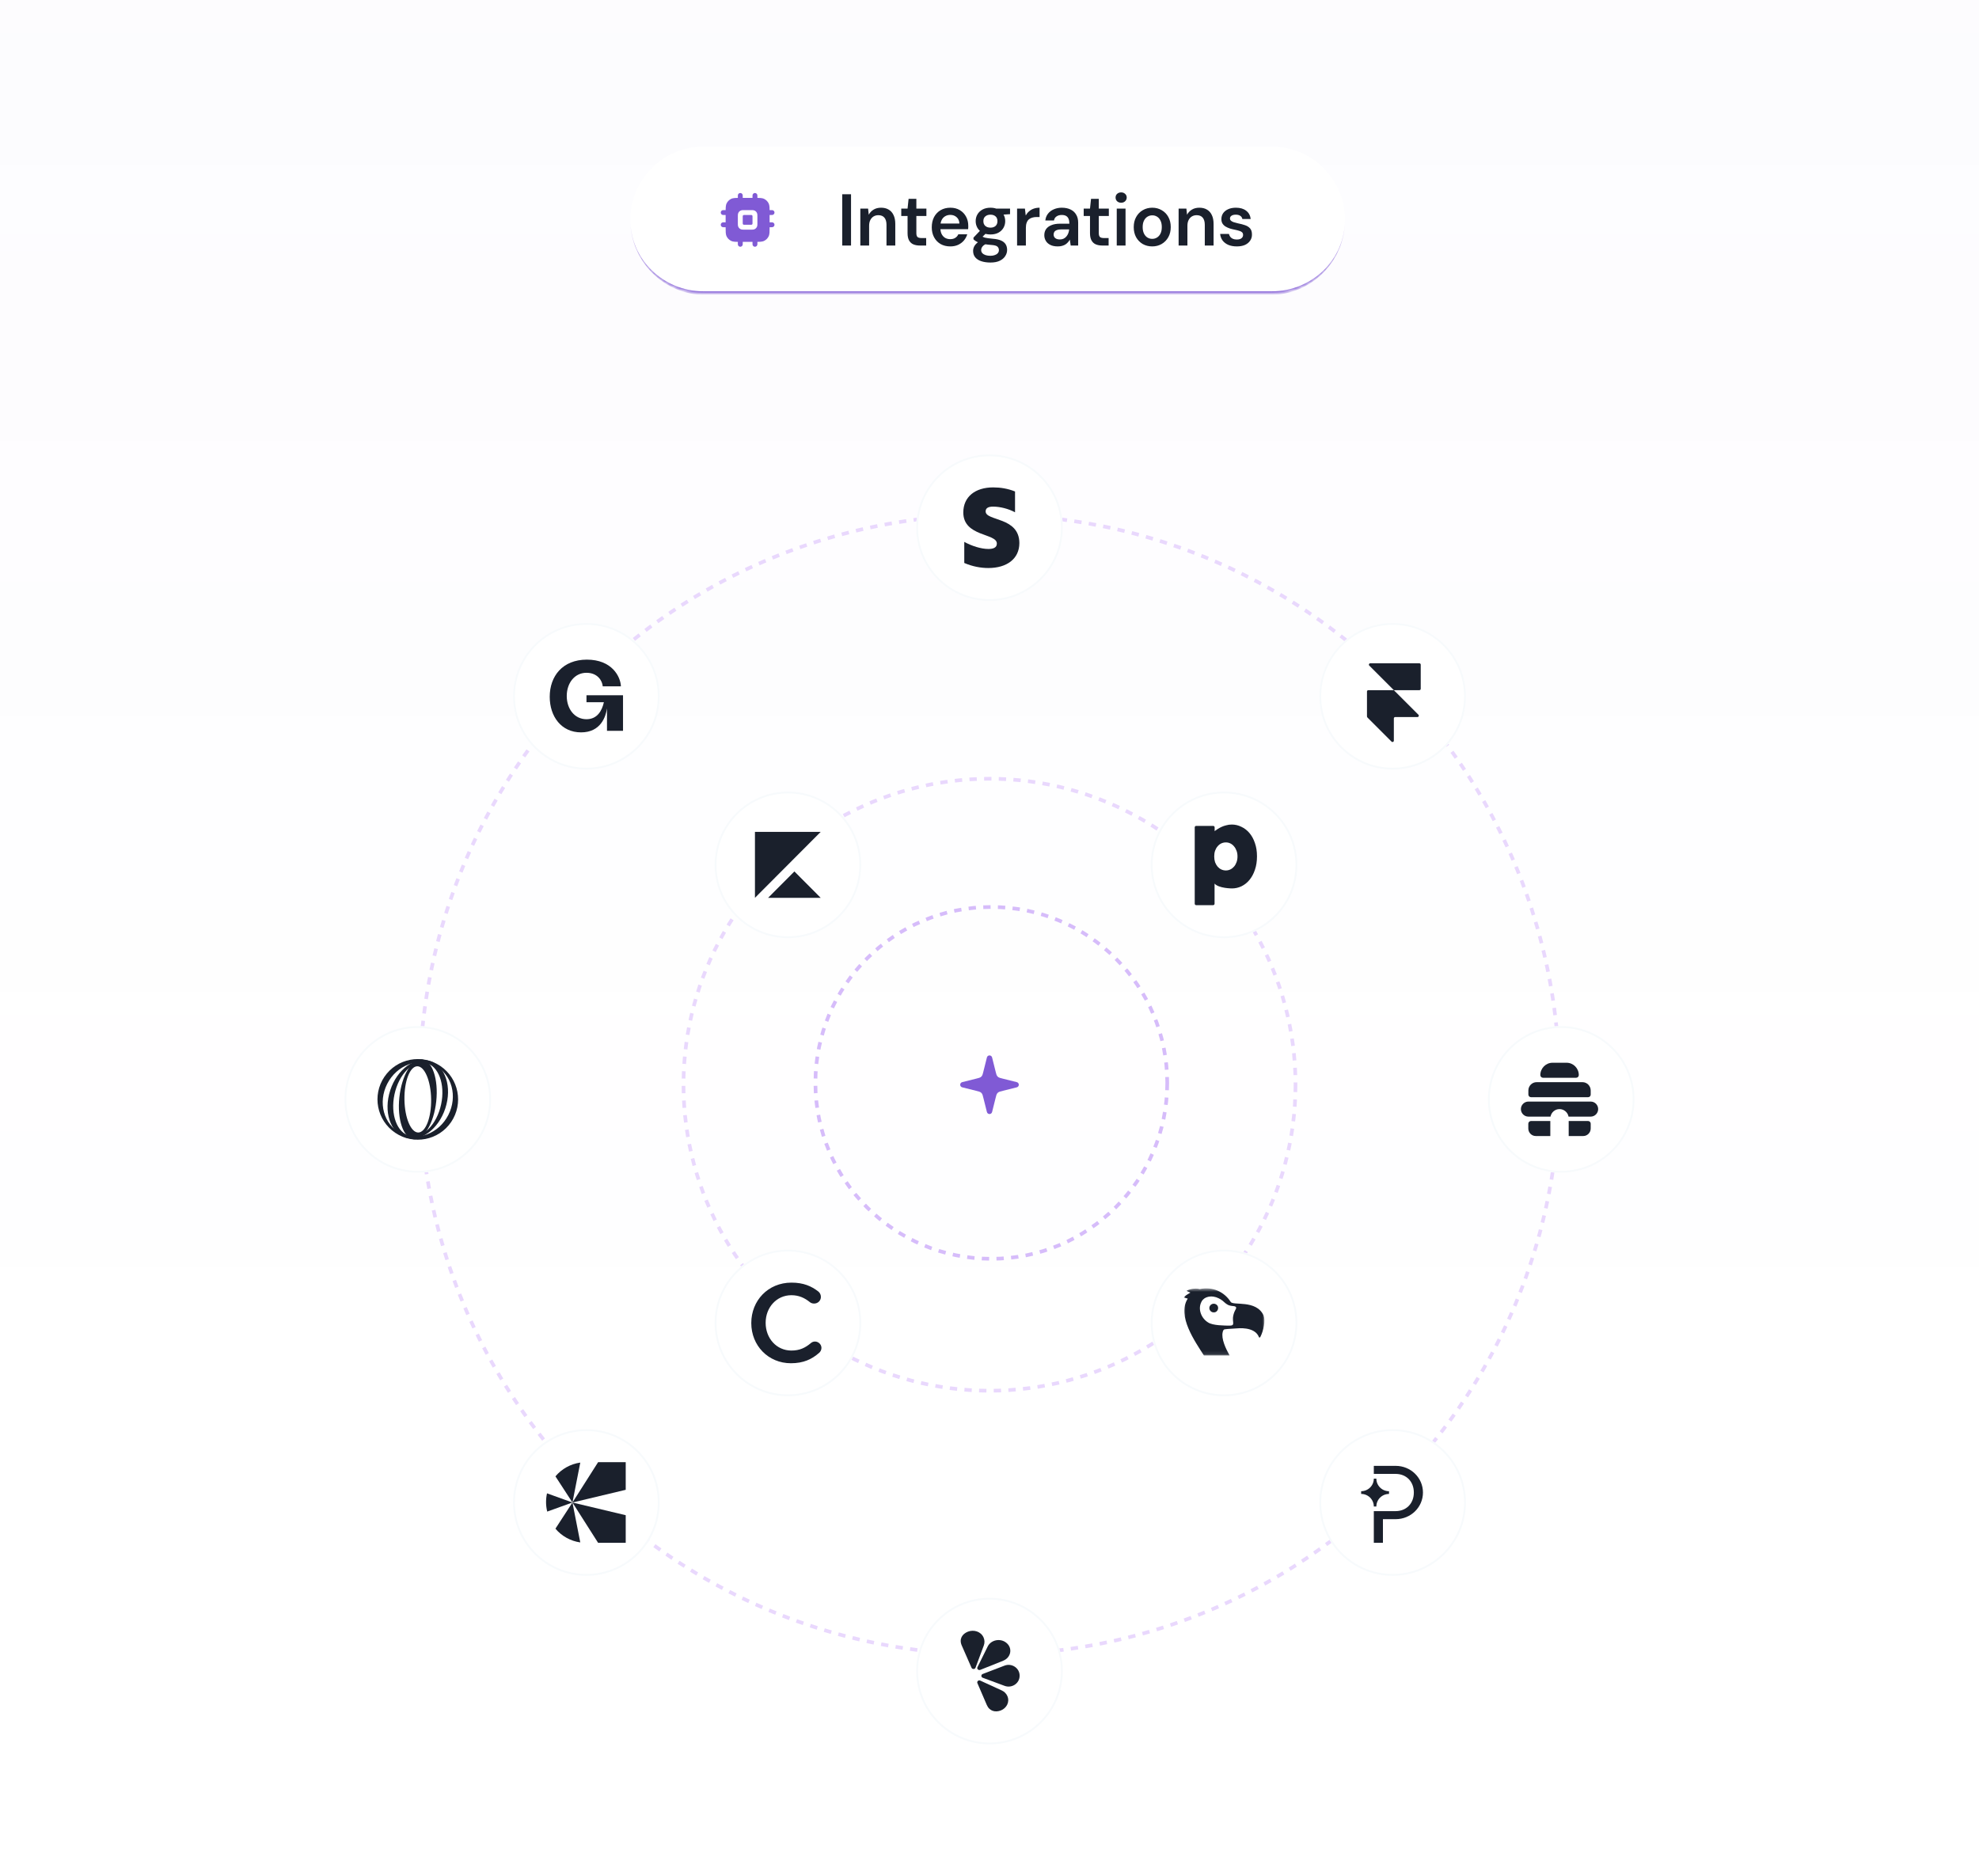 <svg width="540" height="512" viewBox="0 0 540 512" fill="none" xmlns="http://www.w3.org/2000/svg">
<rect width="540" height="512" fill="url(#paint0_linear_4045_129554)"/>
<mask id="path-1-inside-1_4045_129554" fill="white">
<path d="M172 60C172 48.954 180.954 40 192 40H347C358.046 40 367 48.954 367 60V60C367 71.046 358.046 80 347 80H192C180.954 80 172 71.046 172 60V60Z"/>
</mask>
<path d="M172 60C172 48.954 180.954 40 192 40H347C358.046 40 367 48.954 367 60V60C367 71.046 358.046 80 347 80H192C180.954 80 172 71.046 172 60V60Z" fill="white"/>
<path d="M172 40H367H172ZM367 60C367 71.322 357.822 80.5 346.5 80.5H192.5C181.178 80.5 172 71.322 172 60C172 70.77 180.954 79.5 192 79.5H347C358.046 79.5 367 70.77 367 60ZM172 80V40V80ZM367 40V80V40Z" fill="#805AD5" mask="url(#path-1-inside-1_4045_129554)"/>
<path d="M202.667 59.2C202.667 59.014 202.667 58.92 202.703 58.849C202.735 58.786 202.786 58.735 202.849 58.703C202.92 58.667 203.013 58.667 203.2 58.667H204.8C204.987 58.667 205.08 58.667 205.151 58.703C205.214 58.735 205.265 58.786 205.297 58.849C205.333 58.92 205.333 59.014 205.333 59.2V60.8C205.333 60.987 205.333 61.08 205.297 61.152C205.265 61.214 205.214 61.265 205.151 61.297C205.08 61.334 204.987 61.334 204.8 61.334H203.2C203.013 61.334 202.92 61.334 202.849 61.297C202.786 61.265 202.735 61.214 202.703 61.152C202.667 61.08 202.667 60.987 202.667 60.8V59.2Z" fill="#805AD5"/>
<path fill-rule="evenodd" clip-rule="evenodd" d="M202.667 53.334C202.667 52.965 202.368 52.667 202 52.667C201.632 52.667 201.333 52.965 201.333 53.334V54.001C201.016 54.004 200.739 54.01 200.499 54.03C200.124 54.06 199.78 54.126 199.456 54.291C198.954 54.547 198.546 54.955 198.291 55.456C198.126 55.78 198.06 56.124 198.03 56.499C198.01 56.74 198.003 57.017 198.001 57.334H197.333C196.965 57.334 196.667 57.632 196.667 58C196.667 58.368 196.965 58.667 197.333 58.667H198V60.667H197.333C196.965 60.667 196.667 60.965 196.667 61.334C196.667 61.702 196.965 62 197.333 62H198V62.161C198 62.698 198 63.141 198.03 63.502C198.06 63.876 198.126 64.221 198.291 64.544C198.546 65.046 198.954 65.454 199.456 65.71C199.78 65.874 200.124 65.94 200.499 65.971C200.739 65.99 201.016 65.997 201.333 65.999V66.667C201.333 67.035 201.632 67.334 202 67.334C202.368 67.334 202.667 67.035 202.667 66.667V66H205.333V66.667C205.333 67.035 205.632 67.334 206 67.334C206.368 67.334 206.667 67.035 206.667 66.667V65.999C206.984 65.997 207.261 65.99 207.501 65.971C207.876 65.94 208.22 65.874 208.544 65.71C209.046 65.454 209.454 65.046 209.709 64.544C209.874 64.221 209.94 63.876 209.971 63.502C210 63.141 210 62.698 210 62.161V62H210.667C211.035 62 211.333 61.702 211.333 61.334C211.333 60.965 211.035 60.667 210.667 60.667H210V58.667H210.667C211.035 58.667 211.333 58.368 211.333 58C211.333 57.632 211.035 57.334 210.667 57.334H209.999C209.997 57.017 209.99 56.74 209.971 56.499C209.94 56.124 209.874 55.78 209.709 55.456C209.454 54.955 209.046 54.547 208.544 54.291C208.22 54.126 207.876 54.06 207.501 54.03C207.261 54.01 206.984 54.004 206.667 54.001V53.334C206.667 52.965 206.368 52.667 206 52.667C205.632 52.667 205.333 52.965 205.333 53.334V54H202.667V53.334ZM203.045 57.334C202.877 57.334 202.713 57.334 202.575 57.345C202.422 57.357 202.242 57.387 202.061 57.479C201.811 57.607 201.607 57.811 201.479 58.062C201.387 58.243 201.357 58.422 201.345 58.575C201.333 58.714 201.333 58.877 201.333 59.046V60.955C201.333 61.123 201.333 61.287 201.345 61.426C201.357 61.578 201.387 61.758 201.479 61.939C201.607 62.19 201.811 62.394 202.061 62.522C202.242 62.614 202.422 62.643 202.575 62.656C202.713 62.667 202.877 62.667 203.045 62.667H204.955C205.123 62.667 205.287 62.667 205.426 62.656C205.578 62.643 205.758 62.614 205.939 62.522C206.19 62.394 206.394 62.19 206.521 61.939C206.614 61.758 206.643 61.578 206.655 61.426C206.667 61.287 206.667 61.123 206.667 60.955V59.046C206.667 58.877 206.667 58.714 206.655 58.575C206.643 58.422 206.614 58.243 206.521 58.062C206.394 57.811 206.19 57.607 205.939 57.479C205.758 57.387 205.578 57.357 205.426 57.345C205.287 57.334 205.123 57.334 204.955 57.334H203.045Z" fill="#805AD5"/>
<path d="M229.817 67V53H232.217V67H229.817ZM234.752 67V56.92H236.872L237.052 58.6C237.358 58.013 237.798 57.547 238.372 57.2C238.945 56.853 239.625 56.68 240.412 56.68C241.225 56.68 241.918 56.853 242.492 57.2C243.065 57.533 243.505 58.027 243.812 58.68C244.132 59.333 244.292 60.147 244.292 61.12V67H241.892V61.34C241.892 60.5 241.705 59.853 241.332 59.4C240.958 58.947 240.405 58.72 239.672 58.72C239.192 58.72 238.758 58.833 238.372 59.06C237.998 59.287 237.698 59.62 237.472 60.06C237.258 60.487 237.152 61.007 237.152 61.62V67H234.752ZM251.002 67C250.322 67 249.729 66.893 249.222 66.68C248.729 66.467 248.342 66.113 248.062 65.62C247.782 65.127 247.642 64.46 247.642 63.62V58.94H245.922V56.92H247.642L247.922 54.26H250.042V56.92H252.782V58.94H250.042V63.62C250.042 64.127 250.149 64.48 250.362 64.68C250.589 64.867 250.962 64.96 251.482 64.96H252.722V67H251.002ZM259.306 67.24C258.306 67.24 257.426 67.027 256.666 66.6C255.906 66.16 255.313 65.547 254.886 64.76C254.459 63.973 254.246 63.067 254.246 62.04C254.246 60.973 254.453 60.04 254.866 59.24C255.293 58.44 255.886 57.813 256.646 57.36C257.419 56.907 258.313 56.68 259.326 56.68C260.313 56.68 261.173 56.9 261.906 57.34C262.639 57.78 263.206 58.373 263.606 59.12C264.006 59.853 264.206 60.68 264.206 61.6C264.206 61.733 264.206 61.88 264.206 62.04C264.206 62.2 264.193 62.367 264.166 62.54H255.966V61H261.786C261.759 60.267 261.513 59.693 261.046 59.28C260.579 58.853 259.999 58.64 259.306 58.64C258.813 58.64 258.359 58.753 257.946 58.98C257.533 59.207 257.206 59.547 256.966 60C256.726 60.44 256.606 61 256.606 61.68V62.26C256.606 62.887 256.719 63.427 256.946 63.88C257.186 64.333 257.506 64.68 257.906 64.92C258.319 65.147 258.779 65.26 259.286 65.26C259.846 65.26 260.306 65.14 260.666 64.9C261.039 64.66 261.313 64.34 261.486 63.94H263.926C263.739 64.567 263.433 65.133 263.006 65.64C262.579 66.133 262.053 66.527 261.426 66.82C260.799 67.1 260.093 67.24 259.306 67.24ZM270.267 71.64C269.32 71.64 268.487 71.52 267.767 71.28C267.06 71.053 266.507 70.7 266.107 70.22C265.72 69.753 265.527 69.167 265.527 68.46C265.527 68.047 265.627 67.64 265.827 67.24C266.04 66.853 266.353 66.493 266.767 66.16C267.193 65.813 267.733 65.513 268.387 65.26L269.447 66.42C268.807 66.647 268.36 66.92 268.107 67.24C267.853 67.56 267.727 67.887 267.727 68.22C267.727 68.567 267.833 68.853 268.047 69.08C268.273 69.32 268.573 69.5 268.947 69.62C269.333 69.74 269.767 69.8 270.247 69.8C270.713 69.8 271.12 69.733 271.467 69.6C271.813 69.48 272.08 69.307 272.267 69.08C272.467 68.853 272.567 68.58 272.567 68.26C272.567 67.86 272.427 67.533 272.147 67.28C271.867 67.04 271.313 66.893 270.487 66.84C269.78 66.787 269.16 66.713 268.627 66.62C268.093 66.513 267.633 66.393 267.247 66.26C266.873 66.127 266.553 65.98 266.287 65.82C266.02 65.647 265.8 65.473 265.627 65.3V64.84L267.727 62.64L269.507 63.22L267.147 65.52L267.767 64.36C267.9 64.453 268.033 64.54 268.167 64.62C268.313 64.7 268.493 64.773 268.707 64.84C268.933 64.893 269.227 64.947 269.587 65C269.947 65.053 270.413 65.107 270.987 65.16C271.88 65.227 272.607 65.387 273.167 65.64C273.727 65.893 274.14 66.233 274.407 66.66C274.673 67.087 274.807 67.6 274.807 68.2C274.807 68.787 274.64 69.34 274.307 69.86C273.987 70.38 273.493 70.807 272.827 71.14C272.16 71.473 271.307 71.64 270.267 71.64ZM270.267 63.98C269.427 63.98 268.7 63.82 268.087 63.5C267.487 63.167 267.027 62.727 266.707 62.18C266.387 61.62 266.227 61.007 266.227 60.34C266.227 59.66 266.387 59.047 266.707 58.5C267.027 57.953 267.487 57.513 268.087 57.18C268.7 56.847 269.427 56.68 270.267 56.68C271.107 56.68 271.827 56.847 272.427 57.18C273.027 57.513 273.487 57.953 273.807 58.5C274.127 59.047 274.287 59.66 274.287 60.34C274.287 61.007 274.127 61.62 273.807 62.18C273.487 62.727 273.027 63.167 272.427 63.5C271.827 63.82 271.107 63.98 270.267 63.98ZM270.267 62.12C270.84 62.12 271.3 61.967 271.647 61.66C271.993 61.353 272.167 60.913 272.167 60.34C272.167 59.767 271.993 59.333 271.647 59.04C271.3 58.733 270.84 58.58 270.267 58.58C269.693 58.58 269.227 58.733 268.867 59.04C268.507 59.333 268.327 59.767 268.327 60.34C268.327 60.913 268.507 61.353 268.867 61.66C269.227 61.967 269.693 62.12 270.267 62.12ZM271.927 58.68L271.467 56.92H275.607V58.44L271.927 58.68ZM277.526 67V56.92H279.666L279.886 58.8C280.126 58.36 280.426 57.987 280.786 57.68C281.146 57.36 281.566 57.113 282.046 56.94C282.539 56.767 283.079 56.68 283.666 56.68V59.22H282.826C282.426 59.22 282.046 59.273 281.686 59.38C281.326 59.473 281.013 59.633 280.746 59.86C280.493 60.073 280.293 60.373 280.146 60.76C279.999 61.133 279.926 61.607 279.926 62.18V67H277.526ZM288.635 67.24C287.808 67.24 287.122 67.1 286.575 66.82C286.028 66.54 285.622 66.167 285.355 65.7C285.088 65.233 284.955 64.727 284.955 64.18C284.955 63.54 285.115 62.987 285.435 62.52C285.768 62.053 286.255 61.693 286.895 61.44C287.535 61.173 288.322 61.04 289.255 61.04H291.795C291.795 60.507 291.722 60.067 291.575 59.72C291.428 59.36 291.202 59.093 290.895 58.92C290.588 58.747 290.195 58.66 289.715 58.66C289.168 58.66 288.702 58.787 288.315 59.04C287.928 59.28 287.688 59.653 287.595 60.16H285.235C285.315 59.44 285.555 58.827 285.955 58.32C286.355 57.8 286.882 57.4 287.535 57.12C288.202 56.827 288.928 56.68 289.715 56.68C290.662 56.68 291.468 56.847 292.135 57.18C292.802 57.5 293.308 57.967 293.655 58.58C294.015 59.18 294.195 59.907 294.195 60.76V67H292.155L291.915 65.38C291.782 65.647 291.608 65.893 291.395 66.12C291.195 66.347 290.962 66.547 290.695 66.72C290.428 66.88 290.122 67.007 289.775 67.1C289.442 67.193 289.062 67.24 288.635 67.24ZM289.175 65.34C289.562 65.34 289.902 65.273 290.195 65.14C290.502 64.993 290.762 64.793 290.975 64.54C291.202 64.273 291.375 63.98 291.495 63.66C291.615 63.34 291.695 63 291.735 62.64V62.6H289.515C289.048 62.6 288.662 62.66 288.355 62.78C288.048 62.9 287.828 63.067 287.695 63.28C287.562 63.48 287.495 63.72 287.495 64C287.495 64.28 287.562 64.52 287.695 64.72C287.828 64.92 288.022 65.073 288.275 65.18C288.528 65.287 288.828 65.34 289.175 65.34ZM300.783 67C300.103 67 299.51 66.893 299.003 66.68C298.51 66.467 298.123 66.113 297.843 65.62C297.563 65.127 297.423 64.46 297.423 63.62V58.94H295.703V56.92H297.423L297.703 54.26H299.823V56.92H302.563V58.94H299.823V63.62C299.823 64.127 299.93 64.48 300.143 64.68C300.37 64.867 300.743 64.96 301.263 64.96H302.503V67H300.783ZM304.721 67V56.92H307.121V67H304.721ZM305.921 55.32C305.481 55.32 305.115 55.187 304.821 54.92C304.541 54.64 304.401 54.3 304.401 53.9C304.401 53.487 304.541 53.153 304.821 52.9C305.115 52.633 305.481 52.5 305.921 52.5C306.361 52.5 306.721 52.633 307.001 52.9C307.295 53.153 307.441 53.487 307.441 53.9C307.441 54.3 307.295 54.64 307.001 54.92C306.721 55.187 306.361 55.32 305.921 55.32ZM314.395 67.24C313.435 67.24 312.568 67.02 311.795 66.58C311.035 66.127 310.435 65.507 309.995 64.72C309.568 63.92 309.355 63.007 309.355 61.98C309.355 60.927 309.575 60.007 310.015 59.22C310.455 58.42 311.055 57.8 311.815 57.36C312.588 56.907 313.455 56.68 314.415 56.68C315.375 56.68 316.235 56.907 316.995 57.36C317.768 57.8 318.368 58.413 318.795 59.2C319.235 59.987 319.455 60.907 319.455 61.96C319.455 63.013 319.235 63.933 318.795 64.72C318.355 65.507 317.748 66.127 316.975 66.58C316.215 67.02 315.355 67.24 314.395 67.24ZM314.395 65.18C314.875 65.18 315.308 65.06 315.695 64.82C316.095 64.58 316.415 64.22 316.655 63.74C316.895 63.26 317.015 62.667 317.015 61.96C317.015 61.253 316.895 60.667 316.655 60.2C316.428 59.72 316.115 59.36 315.715 59.12C315.328 58.88 314.895 58.76 314.415 58.76C313.948 58.76 313.515 58.88 313.115 59.12C312.715 59.36 312.395 59.72 312.155 60.2C311.915 60.667 311.795 61.253 311.795 61.96C311.795 62.667 311.915 63.26 312.155 63.74C312.395 64.22 312.708 64.58 313.095 64.82C313.495 65.06 313.928 65.18 314.395 65.18ZM321.604 67V56.92H323.724L323.904 58.6C324.211 58.013 324.651 57.547 325.224 57.2C325.797 56.853 326.477 56.68 327.264 56.68C328.077 56.68 328.771 56.853 329.344 57.2C329.917 57.533 330.357 58.027 330.664 58.68C330.984 59.333 331.144 60.147 331.144 61.12V67H328.744V61.34C328.744 60.5 328.557 59.853 328.184 59.4C327.811 58.947 327.257 58.72 326.524 58.72C326.044 58.72 325.611 58.833 325.224 59.06C324.851 59.287 324.551 59.62 324.324 60.06C324.111 60.487 324.004 61.007 324.004 61.62V67H321.604ZM337.494 67.24C336.601 67.24 335.821 67.1 335.154 66.82C334.501 66.527 333.981 66.127 333.594 65.62C333.221 65.1 333.001 64.507 332.934 63.84H335.334C335.401 64.12 335.521 64.38 335.694 64.62C335.868 64.847 336.101 65.027 336.394 65.16C336.701 65.293 337.061 65.36 337.474 65.36C337.874 65.36 338.201 65.307 338.454 65.2C338.708 65.08 338.894 64.927 339.014 64.74C339.134 64.553 339.194 64.353 339.194 64.14C339.194 63.82 339.108 63.573 338.934 63.4C338.761 63.227 338.508 63.093 338.174 63C337.854 62.893 337.468 62.793 337.014 62.7C336.534 62.607 336.068 62.493 335.614 62.36C335.174 62.213 334.774 62.033 334.414 61.82C334.068 61.607 333.788 61.333 333.574 61C333.374 60.667 333.274 60.26 333.274 59.78C333.274 59.193 333.428 58.667 333.734 58.2C334.054 57.733 334.508 57.367 335.094 57.1C335.694 56.82 336.408 56.68 337.234 56.68C338.408 56.68 339.341 56.953 340.034 57.5C340.741 58.033 341.154 58.787 341.274 59.76H338.994C338.928 59.387 338.741 59.1 338.434 58.9C338.128 58.687 337.721 58.58 337.214 58.58C336.694 58.58 336.294 58.68 336.014 58.88C335.748 59.067 335.614 59.32 335.614 59.64C335.614 59.853 335.694 60.04 335.854 60.2C336.028 60.36 336.274 60.5 336.594 60.62C336.914 60.727 337.308 60.833 337.774 60.94C338.521 61.087 339.181 61.26 339.754 61.46C340.328 61.66 340.781 61.953 341.114 62.34C341.448 62.727 341.614 63.273 341.614 63.98C341.628 64.62 341.461 65.187 341.114 65.68C340.781 66.173 340.308 66.56 339.694 66.84C339.081 67.107 338.348 67.24 337.494 67.24Z" fill="#1A202C"/>
<circle cx="270" cy="296" r="83.5" stroke="#E9D8FD" stroke-dasharray="2 2"/>
<g filter="url(#filter0_d_4045_129554)">
<path d="M195 232C195 220.954 203.954 212 215 212V212C226.046 212 235 220.954 235 232V232C235 243.046 226.046 252 215 252V252C203.954 252 195 243.046 195 232V232Z" fill="white"/>
<path d="M215 212.25C225.908 212.25 234.75 221.092 234.75 232C234.75 242.908 225.908 251.75 215 251.75C204.092 251.75 195.25 242.908 195.25 232C195.25 221.092 204.092 212.25 215 212.25Z" stroke="#F7FAFC" stroke-width="0.5"/>
<path fill-rule="evenodd" clip-rule="evenodd" d="M206 240.996V223H223.94L206 240.996Z" fill="#1A202C"/>
<path fill-rule="evenodd" clip-rule="evenodd" d="M209.587 240.996L216.764 233.798L223.94 240.996H209.587Z" fill="#1A202C"/>
</g>
<g filter="url(#filter1_d_4045_129554)">
<path d="M314 357C314 345.954 322.954 337 334 337V337C345.046 337 354 345.954 354 357V357C354 368.046 345.046 377 334 377V377C322.954 377 314 368.046 314 357V357Z" fill="white"/>
<path d="M334 337.25C344.908 337.25 353.75 346.092 353.75 357C353.75 367.908 344.908 376.75 334 376.75C323.092 376.75 314.25 367.908 314.25 357C314.25 346.092 323.092 337.25 334 337.25Z" stroke="#F7FAFC" stroke-width="0.5"/>
<mask id="mask0_4045_129554" style="mask-type:luminance" maskUnits="userSpaceOnUse" x="323" y="347" width="22" height="19">
<path d="M345 347.571H323V365.899H345V347.571Z" fill="white"/>
</mask>
<g mask="url(#mask0_4045_129554)">
<path d="M331.518 351.8H331.508C330.902 351.626 330.261 351.974 330.055 352.549C329.828 353.166 330.188 353.874 330.824 354.07C332.38 354.511 333.049 352.281 331.518 351.8Z" fill="#1A202C"/>
<path d="M344.785 354.953C342.78 350.564 336.385 352.381 335.795 351.231C334.064 348.516 330.834 346.991 327.341 347.777C326.803 347.562 324.951 347.503 323.755 348.256L324.476 348.574C324.531 348.598 324.515 348.592 324.596 348.621C324.922 348.744 324.865 348.709 324.631 348.838C324.093 349.153 323.422 349.519 323.004 350.068C323.021 350.093 323.925 350.31 323.925 350.31C323.94 350.314 324.109 350.332 324.071 350.406C321.117 355.071 326.099 362.11 328.518 365.899H335.521C334.44 363.963 333.204 361.322 333.626 359.53C333.702 359.205 333.8 358.793 334.199 358.738C335.163 358.584 336.454 358.597 337.373 358.494C337.373 358.494 337.378 358.494 337.387 358.494C337.582 358.484 342.37 357.876 343.515 360.859C343.613 361.133 343.838 360.955 343.928 360.775C344.783 359.076 345.334 356.402 344.789 354.955L344.785 354.953ZM337.056 353.512C336.72 354.113 336.491 354.893 336.432 355.573C336.401 356.005 336.446 356.431 336.489 356.863C336.513 357.102 336.515 357.403 336.323 357.559C336.157 357.7 335.881 357.714 335.603 357.733C334.24 357.727 330.916 357.733 329.635 356.861L329.627 356.855C327.763 355.72 326.766 353.155 327.873 351.163C328.231 350.486 328.89 350.046 329.641 349.88C330.607 349.659 331.671 349.823 332.533 350.275C332.885 350.453 333.306 350.688 333.626 350.957C334.262 351.513 334.805 352.089 335.638 352.267C336.022 352.377 336.421 352.361 336.804 352.439C337.522 352.611 337.342 353.02 337.054 353.509L337.056 353.512Z" fill="#1A202C"/>
</g>
</g>
<circle cx="270.5" cy="295.5" r="48" stroke="#D6BCFA" stroke-dasharray="2 2"/>
<path d="M270.706 288.551C270.625 288.227 270.334 288 270 288C269.666 288 269.375 288.227 269.294 288.551L268.348 292.337C268.151 293.125 268.084 293.354 267.971 293.53C267.858 293.708 267.708 293.858 267.53 293.971C267.354 294.084 267.125 294.151 266.337 294.348L262.551 295.294C262.227 295.375 262 295.666 262 296C262 296.334 262.227 296.625 262.551 296.706L266.337 297.652C267.125 297.849 267.354 297.916 267.53 298.029C267.708 298.142 267.858 298.292 267.971 298.47C268.084 298.646 268.151 298.875 268.348 299.663L269.294 303.449C269.375 303.773 269.666 304 270 304C270.334 304 270.625 303.773 270.706 303.449L271.652 299.663C271.849 298.875 271.916 298.646 272.029 298.47C272.142 298.292 272.292 298.142 272.47 298.029C272.646 297.916 272.875 297.849 273.663 297.652L277.449 296.706C277.773 296.625 278 296.334 278 296C278 295.666 277.773 295.375 277.449 295.294L273.663 294.348C272.875 294.151 272.646 294.084 272.47 293.971C272.292 293.858 272.142 293.708 272.029 293.53C271.916 293.354 271.849 293.125 271.652 292.337L270.706 288.551Z" fill="#805AD5"/>
<circle cx="270" cy="296" r="155.5" stroke="#E9D8FD" stroke-dasharray="2 2"/>
<g filter="url(#filter2_d_4045_129554)">
<path d="M360 186C360 174.954 368.954 166 380 166V166C391.046 166 400 174.954 400 186V186C400 197.046 391.046 206 380 206V206C368.954 206 360 197.046 360 186V186Z" fill="white"/>
<path d="M380 166.25C390.908 166.25 399.75 175.092 399.75 186C399.75 196.908 390.908 205.75 380 205.75C369.092 205.75 360.25 196.908 360.25 186C360.25 175.092 369.092 166.25 380 166.25Z" stroke="#F7FAFC" stroke-width="0.5"/>
<g clip-path="url(#clip0_4045_129554)">
<path d="M387.041 191.041C387.272 191.272 387.108 191.666 386.782 191.666H380.7C380.497 191.666 380.333 191.83 380.333 192.033V198.115C380.333 198.441 379.939 198.605 379.708 198.374L373.143 191.809C373.051 191.718 373 191.593 373 191.463V184.7C373 184.497 373.164 184.333 373.367 184.333H380.333L387.041 191.041Z" fill="#1A202C"/>
<path d="M380.333 184.333L373.626 177.626C373.395 177.395 373.559 177 373.885 177H387.3C387.503 177 387.667 177.164 387.667 177.367V183.967C387.667 184.17 387.503 184.333 387.3 184.333H380.333Z" fill="#1A202C"/>
</g>
</g>
<g filter="url(#filter3_d_4045_129554)">
<path d="M360 406C360 394.954 368.954 386 380 386V386C391.046 386 400 394.954 400 406V406C400 417.046 391.046 426 380 426V426C368.954 426 360 417.046 360 406V406Z" fill="white"/>
<path d="M380 386.25C390.908 386.25 399.75 395.092 399.75 406C399.75 416.908 390.908 425.75 380 425.75C369.092 425.75 360.25 416.908 360.25 406C360.25 395.092 369.092 386.25 380 386.25Z" stroke="#F7FAFC" stroke-width="0.5"/>
<path d="M371.41 403.659V402.916C372.327 402.916 373.205 402.554 373.853 401.911C374.502 401.267 374.866 400.395 374.866 399.485H375.558C375.557 399.936 375.646 400.383 375.819 400.799C375.993 401.216 376.247 401.595 376.568 401.914C376.889 402.233 377.27 402.486 377.69 402.659C378.109 402.832 378.559 402.921 379.013 402.921V403.664C378.097 403.664 377.218 404.026 376.57 404.669C375.922 405.313 375.558 406.185 375.558 407.095H374.866C374.866 406.644 374.777 406.198 374.604 405.781C374.431 405.364 374.176 404.985 373.855 404.666C373.534 404.347 373.153 404.094 372.734 403.921C372.314 403.748 371.864 403.659 371.41 403.659Z" fill="#1A202C"/>
<path d="M374.866 398.196H380.81C383.713 398.196 385.787 400.255 385.787 403.275C385.787 406.295 383.714 408.353 380.81 408.353H374.866V417H377.354V410.549H380.81C384.985 410.549 388.275 407.283 388.275 403.275C388.275 399.268 384.985 396 380.81 396H374.866V398.196Z" fill="#1A202C"/>
</g>
<g filter="url(#filter4_d_4045_129554)">
<path d="M250 140C250 128.954 258.954 120 270 120V120C281.046 120 290 128.954 290 140V140C290 151.046 281.046 160 270 160V160C258.954 160 250 151.046 250 140V140Z" fill="white"/>
<path d="M270 120.25C280.908 120.25 289.75 129.092 289.75 140C289.75 150.908 280.908 159.75 270 159.75C259.092 159.75 250.25 150.908 250.25 140C250.25 129.092 259.092 120.25 270 120.25Z" stroke="#F7FAFC" stroke-width="0.5"/>
<path fill-rule="evenodd" clip-rule="evenodd" d="M268.946 135.552C268.946 134.609 269.717 134.246 270.994 134.246C272.825 134.246 275.137 134.802 276.968 135.793V130.112C274.969 129.314 272.993 129 270.994 129C266.104 129 262.852 131.563 262.852 135.842C262.852 142.514 272.006 141.451 272.006 144.327C272.006 145.44 271.042 145.802 269.693 145.802C267.694 145.802 265.14 144.98 263.117 143.868V149.622C265.357 150.589 267.621 151 269.693 151C274.704 151 278.148 148.51 278.148 144.182C278.124 136.978 268.946 138.259 268.946 135.552Z" fill="#1A202C"/>
</g>
<g filter="url(#filter5_d_4045_129554)">
<path d="M314 232C314 220.954 322.954 212 334 212V212C345.046 212 354 220.954 354 232V232C354 243.046 345.046 252 334 252V252C322.954 252 314 243.046 314 232V232Z" fill="white"/>
<path d="M334 212.25C344.908 212.25 353.75 221.092 353.75 232C353.75 242.908 344.908 251.75 334 251.75C323.092 251.75 314.25 242.908 314.25 232C314.25 221.092 323.092 212.25 334 212.25Z" stroke="#F7FAFC" stroke-width="0.5"/>
<path fill-rule="evenodd" clip-rule="evenodd" d="M326 221.763C326 221.546 326.176 221.37 326.394 221.37H331.039C331.257 221.37 331.433 221.546 331.433 221.763V222.807C331.433 222.807 332.843 221.617 334.551 221.216C335.027 221.072 335.552 221 336.124 221C337.039 221 337.906 221.206 338.726 221.617C339.565 222.008 340.299 222.574 340.928 223.314C341.557 224.055 342.053 224.96 342.415 226.029C342.796 227.099 342.987 228.302 342.987 229.64V229.701C342.987 231.059 342.796 232.283 342.415 233.373C342.053 234.443 341.557 235.358 340.928 236.119C340.318 236.86 339.593 237.436 338.755 237.847C337.935 238.238 337.067 238.433 336.152 238.433C336.152 238.433 332.572 238.433 331.412 237.115V242.608C331.412 242.824 331.235 243 331.018 243H326.394C326.176 243 326 242.824 326 242.608V221.763ZM335.723 233.25C335.342 233.435 334.932 233.527 334.493 233.527C334.055 233.527 333.635 233.435 333.235 233.25C332.854 233.065 332.52 232.807 332.234 232.478C331.948 232.129 331.719 231.727 331.548 231.275C331.395 230.802 331.319 230.288 331.319 229.732V229.67C331.319 229.115 331.395 228.611 331.548 228.158C331.719 227.685 331.948 227.284 332.234 226.955C332.52 226.605 332.854 226.338 333.235 226.153C333.635 225.968 334.055 225.875 334.493 225.875C334.932 225.875 335.342 225.968 335.723 226.153C336.104 226.338 336.438 226.605 336.724 226.955C337.01 227.284 337.239 227.685 337.41 228.158C337.582 228.611 337.668 229.115 337.668 229.67V229.732C337.668 230.288 337.582 230.802 337.41 231.275C337.239 231.748 337.01 232.149 336.724 232.478C336.438 232.807 336.104 233.065 335.723 233.25Z" fill="#1A202C"/>
</g>
<g filter="url(#filter6_d_4045_129554)">
<path d="M195 357C195 345.954 203.954 337 215 337V337C226.046 337 235 345.954 235 357V357C235 368.046 226.046 377 215 377V377C203.954 377 195 368.046 195 357V357Z" fill="white"/>
<path d="M215 337.25C225.908 337.25 234.75 346.092 234.75 357C234.75 367.908 225.908 376.75 215 376.75C204.092 376.75 195.25 367.908 195.25 357C195.25 346.092 204.092 337.25 215 337.25Z" stroke="#F7FAFC" stroke-width="0.5"/>
<path d="M223.536 365.144C221.53 366.906 219.251 368 215.818 368C209.619 368 205 363.169 205 357.061V357C205 350.953 209.528 346 215.97 346C219.251 346 221.409 346.972 223.262 348.401C223.657 348.704 223.992 349.221 223.992 349.89C223.992 350.923 223.171 351.713 222.138 351.713C221.622 351.713 221.257 351.53 221.014 351.348C219.555 350.163 217.975 349.434 215.939 349.434C211.898 349.434 208.92 352.776 208.92 356.939V357C208.92 361.163 211.867 364.536 215.939 364.536C218.188 364.536 219.707 363.807 221.257 362.5C221.53 362.257 221.925 362.075 222.381 362.075C223.323 362.075 224.144 362.865 224.144 363.807C224.144 364.384 223.87 364.84 223.536 365.144Z" fill="#1A202C"/>
</g>
<g filter="url(#filter7_d_4045_129554)">
<path d="M94 296C94 284.954 102.954 276 114 276V276C125.046 276 134 284.954 134 296V296C134 307.046 125.046 316 114 316V316C102.954 316 94 307.046 94 296V296Z" fill="white"/>
<path d="M114 276.25C124.908 276.25 133.75 285.092 133.75 296C133.75 306.908 124.908 315.75 114 315.75C103.092 315.75 94.25 306.908 94.25 296C94.25 285.092 103.092 276.25 114 276.25Z" stroke="#F7FAFC" stroke-width="0.5"/>
<g clip-path="url(#clip1_4045_129554)">
<path fill-rule="evenodd" clip-rule="evenodd" d="M107.834 305.108C112.865 308.513 119.703 307.196 123.108 302.166C126.514 297.135 125.196 290.297 120.166 286.892C115.135 283.487 108.297 284.804 104.892 289.834C101.487 294.865 102.804 301.703 107.834 305.108ZM109.293 305.198C113.895 307.552 119.732 305.342 122.331 300.262C124.93 295.182 123.307 289.155 118.705 286.801C114.104 284.447 108.267 286.657 105.668 291.737C103.068 296.817 104.692 302.844 109.293 305.198Z" fill="#1A202C"/>
<path fill-rule="evenodd" clip-rule="evenodd" d="M110.607 306.4C114.76 307.752 119.647 304.18 121.521 298.423C123.395 292.665 121.547 286.902 117.393 285.55C113.239 284.198 108.353 287.769 106.479 293.527C104.605 299.284 106.453 305.048 110.607 306.4ZM111.877 305.962C115.393 306.712 119.194 302.859 120.367 297.357C121.541 291.855 119.643 286.787 116.127 286.037C112.612 285.287 108.811 289.14 107.637 294.642C106.464 300.144 108.362 305.212 111.877 305.962Z" fill="#1A202C"/>
<path fill-rule="evenodd" clip-rule="evenodd" d="M112.842 306.87C115.621 307.167 118.395 302.531 119.037 296.516C119.68 290.5 117.947 285.383 115.168 285.087C112.389 284.79 109.615 289.426 108.973 295.441C108.33 301.456 110.063 306.573 112.842 306.87ZM114.143 305.039C116.154 305.007 117.721 300.935 117.642 295.944C117.563 290.953 115.868 286.933 113.857 286.965C111.846 286.997 110.279 291.068 110.358 296.059C110.437 301.05 112.131 305.071 114.143 305.039Z" fill="#1A202C"/>
</g>
</g>
<g filter="url(#filter8_d_4045_129554)">
<path d="M140 186C140 174.954 148.954 166 160 166V166C171.046 166 180 174.954 180 186V186C180 197.046 171.046 206 160 206V206C148.954 206 140 197.046 140 186V186Z" fill="white"/>
<path d="M160 166.25C170.908 166.25 179.75 175.092 179.75 186C179.75 196.908 170.908 205.75 160 205.75C149.092 205.75 140.25 196.908 140.25 186C140.25 175.092 149.092 166.25 160 166.25Z" stroke="#F7FAFC" stroke-width="0.5"/>
<g clip-path="url(#clip2_4045_129554)">
<path d="M158.552 195.85C153.167 195.85 150 191.521 150 186.136C150 180.54 153.484 176 160.136 176C166.999 176 169.322 180.646 169.427 183.285H164.465C164.359 181.807 163.092 179.59 160.03 179.59C156.757 179.59 154.646 182.441 154.646 185.925C154.646 189.409 156.757 192.26 160.03 192.26C162.987 192.26 164.254 189.937 164.782 187.614H160.03V185.714H170V195.427H165.626V189.303C165.309 191.521 163.937 195.85 158.552 195.85Z" fill="#1A202C"/>
</g>
</g>
<g filter="url(#filter9_d_4045_129554)">
<path d="M406 296C406 284.954 414.954 276 426 276V276C437.046 276 446 284.954 446 296V296C446 307.046 437.046 316 426 316V316C414.954 316 406 307.046 406 296V296Z" fill="white"/>
<path d="M426 276.25C436.908 276.25 445.75 285.092 445.75 296C445.75 306.908 436.908 315.75 426 315.75C415.092 315.75 406.25 306.908 406.25 296C406.25 285.092 415.092 276.25 426 276.25Z" stroke="#F7FAFC" stroke-width="0.5"/>
<g clip-path="url(#clip3_4045_129554)">
<path d="M433.343 295.401H417.759C417.362 295.401 417.038 295.074 417.038 294.675V293.568C417.038 292.316 418.047 291.3 419.292 291.3H431.791C433.035 291.3 434.046 292.316 434.046 293.568V294.675C434.064 295.074 433.74 295.401 433.343 295.401Z" fill="#1A202C"/>
<path d="M430.06 290.101H421.042C420.645 290.101 420.302 289.775 420.302 289.357C420.303 287.507 421.8 286 423.639 286H427.463C429.302 286 430.799 287.507 430.799 289.358C430.799 289.775 430.474 290.102 430.059 290.102L430.06 290.101Z" fill="#1A202C"/>
<path d="M434.064 296.598H417.038C415.92 296.598 415 297.524 415 298.649C415 299.774 415.92 300.7 417.038 300.7H423.08C423.297 299.538 424.306 298.649 425.533 298.649C426.76 298.649 427.788 299.538 428.004 300.7H434.046C435.164 300.7 436.084 299.774 436.084 298.649C436.084 297.524 435.183 296.598 434.064 296.598Z" fill="#1A202C"/>
<path d="M433.324 301.898H428.04V305.999H432.008C433.126 305.999 434.046 305.074 434.046 303.949V302.642C434.064 302.243 433.74 301.898 433.324 301.898Z" fill="#1A202C"/>
<path d="M417.759 301.898C417.362 301.898 417.02 302.224 417.02 302.642V303.949C417.02 305.074 417.939 305.999 419.058 305.999H423.026V301.898C423.044 301.898 417.759 301.898 417.759 301.898Z" fill="#1A202C"/>
</g>
</g>
<g filter="url(#filter10_d_4045_129554)">
<path d="M250 452C250 440.954 258.954 432 270 432V432C281.046 432 290 440.954 290 452V452C290 463.046 281.046 472 270 472V472C258.954 472 250 463.046 250 452V452Z" fill="white"/>
<path d="M270 432.25C280.908 432.25 289.75 441.092 289.75 452C289.75 462.908 280.908 471.75 270 471.75C259.092 471.75 250.25 462.908 250.25 452C250.25 441.092 259.092 432.25 270 432.25Z" stroke="#F7FAFC" stroke-width="0.5"/>
<path fill-rule="evenodd" clip-rule="evenodd" d="M267.47 454.593L273.359 457.293C274.089 457.627 274.604 458.189 274.882 458.833C275.586 460.465 274.624 462.134 273.115 462.734C271.604 463.334 269.995 462.948 269.263 461.251L266.701 455.294C266.502 454.832 267.001 454.378 267.47 454.593Z" fill="#1A202C"/>
<path fill-rule="evenodd" clip-rule="evenodd" d="M268.138 452.797L274.102 450.513C276.084 449.754 278.249 451.19 278.219 453.276C278.219 453.304 278.218 453.331 278.218 453.358C278.175 455.39 276.07 456.756 274.132 456.037L268.144 453.817C267.666 453.64 267.663 452.979 268.138 452.797Z" fill="#1A202C"/>
<path fill-rule="evenodd" clip-rule="evenodd" d="M267.491 451.67L273.746 449.168C275.824 448.336 276.352 445.84 274.724 444.398C274.703 444.379 274.681 444.36 274.66 444.341C273.064 442.947 270.426 443.438 269.517 445.275L266.71 450.951C266.486 451.403 266.992 451.87 267.491 451.67Z" fill="#1A202C"/>
<path fill-rule="evenodd" clip-rule="evenodd" d="M266.193 451.063L268.446 445.015C268.725 444.265 268.673 443.5 268.384 442.84C267.653 441.17 265.674 440.631 264.109 441.247C262.544 441.862 261.66 443.261 262.42 444.998L265.094 451.092C265.301 451.564 266.014 451.546 266.193 451.063Z" fill="#1A202C"/>
</g>
<g filter="url(#filter11_d_4045_129554)">
<path d="M140 406C140 394.954 148.954 386 160 386V386C171.046 386 180 394.954 180 406V406C180 417.046 171.046 426 160 426V426C148.954 426 140 417.046 140 406V406Z" fill="white"/>
<path d="M160 386.25C170.908 386.25 179.75 395.092 179.75 406C179.75 416.908 170.908 425.75 160 425.75C149.092 425.75 140.25 416.908 140.25 406C140.25 395.092 149.092 386.25 160 386.25Z" stroke="#F7FAFC" stroke-width="0.5"/>
<path d="M156.202 406.003L170.736 402.536V395H163.2L156.202 406.003Z" fill="#1A202C"/>
<path d="M149 405.87C148.999 406.75 149.106 407.626 149.318 408.48L156.203 406.002L149.261 403.497C149.088 404.275 149 405.07 149 405.867V405.87Z" fill="#1A202C"/>
<path d="M151.56 398.864L156.2 406.003L158.339 395.108C155.694 395.482 153.28 396.819 151.56 398.864Z" fill="#1A202C"/>
<path d="M156.202 406.003L170.736 409.467V417H163.2L156.202 406.003Z" fill="#1A202C"/>
<path d="M151.56 413.14L156.199 406.001L158.337 416.894C155.692 416.52 153.278 415.183 151.558 413.139L151.56 413.14Z" fill="#1A202C"/>
</g>
<defs>
<filter id="filter0_d_4045_129554" x="189" y="210" width="52" height="52" filterUnits="userSpaceOnUse" color-interpolation-filters="sRGB">
<feFlood flood-opacity="0" result="BackgroundImageFix"/>
<feColorMatrix in="SourceAlpha" type="matrix" values="0 0 0 0 0 0 0 0 0 0 0 0 0 0 0 0 0 0 127 0" result="hardAlpha"/>
<feMorphology radius="6" operator="erode" in="SourceAlpha" result="effect1_dropShadow_4045_129554"/>
<feOffset dy="4"/>
<feGaussianBlur stdDeviation="6"/>
<feComposite in2="hardAlpha" operator="out"/>
<feColorMatrix type="matrix" values="0 0 0 0 0 0 0 0 0 0 0 0 0 0 0 0 0 0 0.08 0"/>
<feBlend mode="normal" in2="BackgroundImageFix" result="effect1_dropShadow_4045_129554"/>
<feBlend mode="normal" in="SourceGraphic" in2="effect1_dropShadow_4045_129554" result="shape"/>
</filter>
<filter id="filter1_d_4045_129554" x="308" y="335" width="52" height="52" filterUnits="userSpaceOnUse" color-interpolation-filters="sRGB">
<feFlood flood-opacity="0" result="BackgroundImageFix"/>
<feColorMatrix in="SourceAlpha" type="matrix" values="0 0 0 0 0 0 0 0 0 0 0 0 0 0 0 0 0 0 127 0" result="hardAlpha"/>
<feMorphology radius="6" operator="erode" in="SourceAlpha" result="effect1_dropShadow_4045_129554"/>
<feOffset dy="4"/>
<feGaussianBlur stdDeviation="6"/>
<feComposite in2="hardAlpha" operator="out"/>
<feColorMatrix type="matrix" values="0 0 0 0 0 0 0 0 0 0 0 0 0 0 0 0 0 0 0.08 0"/>
<feBlend mode="normal" in2="BackgroundImageFix" result="effect1_dropShadow_4045_129554"/>
<feBlend mode="normal" in="SourceGraphic" in2="effect1_dropShadow_4045_129554" result="shape"/>
</filter>
<filter id="filter2_d_4045_129554" x="354" y="164" width="52" height="52" filterUnits="userSpaceOnUse" color-interpolation-filters="sRGB">
<feFlood flood-opacity="0" result="BackgroundImageFix"/>
<feColorMatrix in="SourceAlpha" type="matrix" values="0 0 0 0 0 0 0 0 0 0 0 0 0 0 0 0 0 0 127 0" result="hardAlpha"/>
<feMorphology radius="6" operator="erode" in="SourceAlpha" result="effect1_dropShadow_4045_129554"/>
<feOffset dy="4"/>
<feGaussianBlur stdDeviation="6"/>
<feComposite in2="hardAlpha" operator="out"/>
<feColorMatrix type="matrix" values="0 0 0 0 0 0 0 0 0 0 0 0 0 0 0 0 0 0 0.08 0"/>
<feBlend mode="normal" in2="BackgroundImageFix" result="effect1_dropShadow_4045_129554"/>
<feBlend mode="normal" in="SourceGraphic" in2="effect1_dropShadow_4045_129554" result="shape"/>
</filter>
<filter id="filter3_d_4045_129554" x="354" y="384" width="52" height="52" filterUnits="userSpaceOnUse" color-interpolation-filters="sRGB">
<feFlood flood-opacity="0" result="BackgroundImageFix"/>
<feColorMatrix in="SourceAlpha" type="matrix" values="0 0 0 0 0 0 0 0 0 0 0 0 0 0 0 0 0 0 127 0" result="hardAlpha"/>
<feMorphology radius="6" operator="erode" in="SourceAlpha" result="effect1_dropShadow_4045_129554"/>
<feOffset dy="4"/>
<feGaussianBlur stdDeviation="6"/>
<feComposite in2="hardAlpha" operator="out"/>
<feColorMatrix type="matrix" values="0 0 0 0 0 0 0 0 0 0 0 0 0 0 0 0 0 0 0.08 0"/>
<feBlend mode="normal" in2="BackgroundImageFix" result="effect1_dropShadow_4045_129554"/>
<feBlend mode="normal" in="SourceGraphic" in2="effect1_dropShadow_4045_129554" result="shape"/>
</filter>
<filter id="filter4_d_4045_129554" x="244" y="118" width="52" height="52" filterUnits="userSpaceOnUse" color-interpolation-filters="sRGB">
<feFlood flood-opacity="0" result="BackgroundImageFix"/>
<feColorMatrix in="SourceAlpha" type="matrix" values="0 0 0 0 0 0 0 0 0 0 0 0 0 0 0 0 0 0 127 0" result="hardAlpha"/>
<feMorphology radius="6" operator="erode" in="SourceAlpha" result="effect1_dropShadow_4045_129554"/>
<feOffset dy="4"/>
<feGaussianBlur stdDeviation="6"/>
<feComposite in2="hardAlpha" operator="out"/>
<feColorMatrix type="matrix" values="0 0 0 0 0 0 0 0 0 0 0 0 0 0 0 0 0 0 0.08 0"/>
<feBlend mode="normal" in2="BackgroundImageFix" result="effect1_dropShadow_4045_129554"/>
<feBlend mode="normal" in="SourceGraphic" in2="effect1_dropShadow_4045_129554" result="shape"/>
</filter>
<filter id="filter5_d_4045_129554" x="308" y="210" width="52" height="52" filterUnits="userSpaceOnUse" color-interpolation-filters="sRGB">
<feFlood flood-opacity="0" result="BackgroundImageFix"/>
<feColorMatrix in="SourceAlpha" type="matrix" values="0 0 0 0 0 0 0 0 0 0 0 0 0 0 0 0 0 0 127 0" result="hardAlpha"/>
<feMorphology radius="6" operator="erode" in="SourceAlpha" result="effect1_dropShadow_4045_129554"/>
<feOffset dy="4"/>
<feGaussianBlur stdDeviation="6"/>
<feComposite in2="hardAlpha" operator="out"/>
<feColorMatrix type="matrix" values="0 0 0 0 0 0 0 0 0 0 0 0 0 0 0 0 0 0 0.08 0"/>
<feBlend mode="normal" in2="BackgroundImageFix" result="effect1_dropShadow_4045_129554"/>
<feBlend mode="normal" in="SourceGraphic" in2="effect1_dropShadow_4045_129554" result="shape"/>
</filter>
<filter id="filter6_d_4045_129554" x="189" y="335" width="52" height="52" filterUnits="userSpaceOnUse" color-interpolation-filters="sRGB">
<feFlood flood-opacity="0" result="BackgroundImageFix"/>
<feColorMatrix in="SourceAlpha" type="matrix" values="0 0 0 0 0 0 0 0 0 0 0 0 0 0 0 0 0 0 127 0" result="hardAlpha"/>
<feMorphology radius="6" operator="erode" in="SourceAlpha" result="effect1_dropShadow_4045_129554"/>
<feOffset dy="4"/>
<feGaussianBlur stdDeviation="6"/>
<feComposite in2="hardAlpha" operator="out"/>
<feColorMatrix type="matrix" values="0 0 0 0 0 0 0 0 0 0 0 0 0 0 0 0 0 0 0.08 0"/>
<feBlend mode="normal" in2="BackgroundImageFix" result="effect1_dropShadow_4045_129554"/>
<feBlend mode="normal" in="SourceGraphic" in2="effect1_dropShadow_4045_129554" result="shape"/>
</filter>
<filter id="filter7_d_4045_129554" x="88" y="274" width="52" height="52" filterUnits="userSpaceOnUse" color-interpolation-filters="sRGB">
<feFlood flood-opacity="0" result="BackgroundImageFix"/>
<feColorMatrix in="SourceAlpha" type="matrix" values="0 0 0 0 0 0 0 0 0 0 0 0 0 0 0 0 0 0 127 0" result="hardAlpha"/>
<feMorphology radius="6" operator="erode" in="SourceAlpha" result="effect1_dropShadow_4045_129554"/>
<feOffset dy="4"/>
<feGaussianBlur stdDeviation="6"/>
<feComposite in2="hardAlpha" operator="out"/>
<feColorMatrix type="matrix" values="0 0 0 0 0 0 0 0 0 0 0 0 0 0 0 0 0 0 0.08 0"/>
<feBlend mode="normal" in2="BackgroundImageFix" result="effect1_dropShadow_4045_129554"/>
<feBlend mode="normal" in="SourceGraphic" in2="effect1_dropShadow_4045_129554" result="shape"/>
</filter>
<filter id="filter8_d_4045_129554" x="134" y="164" width="52" height="52" filterUnits="userSpaceOnUse" color-interpolation-filters="sRGB">
<feFlood flood-opacity="0" result="BackgroundImageFix"/>
<feColorMatrix in="SourceAlpha" type="matrix" values="0 0 0 0 0 0 0 0 0 0 0 0 0 0 0 0 0 0 127 0" result="hardAlpha"/>
<feMorphology radius="6" operator="erode" in="SourceAlpha" result="effect1_dropShadow_4045_129554"/>
<feOffset dy="4"/>
<feGaussianBlur stdDeviation="6"/>
<feComposite in2="hardAlpha" operator="out"/>
<feColorMatrix type="matrix" values="0 0 0 0 0 0 0 0 0 0 0 0 0 0 0 0 0 0 0.08 0"/>
<feBlend mode="normal" in2="BackgroundImageFix" result="effect1_dropShadow_4045_129554"/>
<feBlend mode="normal" in="SourceGraphic" in2="effect1_dropShadow_4045_129554" result="shape"/>
</filter>
<filter id="filter9_d_4045_129554" x="400" y="274" width="52" height="52" filterUnits="userSpaceOnUse" color-interpolation-filters="sRGB">
<feFlood flood-opacity="0" result="BackgroundImageFix"/>
<feColorMatrix in="SourceAlpha" type="matrix" values="0 0 0 0 0 0 0 0 0 0 0 0 0 0 0 0 0 0 127 0" result="hardAlpha"/>
<feMorphology radius="6" operator="erode" in="SourceAlpha" result="effect1_dropShadow_4045_129554"/>
<feOffset dy="4"/>
<feGaussianBlur stdDeviation="6"/>
<feComposite in2="hardAlpha" operator="out"/>
<feColorMatrix type="matrix" values="0 0 0 0 0 0 0 0 0 0 0 0 0 0 0 0 0 0 0.08 0"/>
<feBlend mode="normal" in2="BackgroundImageFix" result="effect1_dropShadow_4045_129554"/>
<feBlend mode="normal" in="SourceGraphic" in2="effect1_dropShadow_4045_129554" result="shape"/>
</filter>
<filter id="filter10_d_4045_129554" x="244" y="430" width="52" height="52" filterUnits="userSpaceOnUse" color-interpolation-filters="sRGB">
<feFlood flood-opacity="0" result="BackgroundImageFix"/>
<feColorMatrix in="SourceAlpha" type="matrix" values="0 0 0 0 0 0 0 0 0 0 0 0 0 0 0 0 0 0 127 0" result="hardAlpha"/>
<feMorphology radius="6" operator="erode" in="SourceAlpha" result="effect1_dropShadow_4045_129554"/>
<feOffset dy="4"/>
<feGaussianBlur stdDeviation="6"/>
<feComposite in2="hardAlpha" operator="out"/>
<feColorMatrix type="matrix" values="0 0 0 0 0 0 0 0 0 0 0 0 0 0 0 0 0 0 0.08 0"/>
<feBlend mode="normal" in2="BackgroundImageFix" result="effect1_dropShadow_4045_129554"/>
<feBlend mode="normal" in="SourceGraphic" in2="effect1_dropShadow_4045_129554" result="shape"/>
</filter>
<filter id="filter11_d_4045_129554" x="134" y="384" width="52" height="52" filterUnits="userSpaceOnUse" color-interpolation-filters="sRGB">
<feFlood flood-opacity="0" result="BackgroundImageFix"/>
<feColorMatrix in="SourceAlpha" type="matrix" values="0 0 0 0 0 0 0 0 0 0 0 0 0 0 0 0 0 0 127 0" result="hardAlpha"/>
<feMorphology radius="6" operator="erode" in="SourceAlpha" result="effect1_dropShadow_4045_129554"/>
<feOffset dy="4"/>
<feGaussianBlur stdDeviation="6"/>
<feComposite in2="hardAlpha" operator="out"/>
<feColorMatrix type="matrix" values="0 0 0 0 0 0 0 0 0 0 0 0 0 0 0 0 0 0 0.08 0"/>
<feBlend mode="normal" in2="BackgroundImageFix" result="effect1_dropShadow_4045_129554"/>
<feBlend mode="normal" in="SourceGraphic" in2="effect1_dropShadow_4045_129554" result="shape"/>
</filter>
<linearGradient id="paint0_linear_4045_129554" x1="270" y1="0" x2="270" y2="512" gradientUnits="userSpaceOnUse">
<stop stop-color="#805AD5" stop-opacity="0.02"/>
<stop offset="0.749" stop-color="#805AD5" stop-opacity="0"/>
</linearGradient>
<clipPath id="clip0_4045_129554">
<rect width="14.667" height="22" fill="white" transform="translate(373 177)"/>
</clipPath>
<clipPath id="clip1_4045_129554">
<rect width="22" height="22" fill="white" transform="translate(103 285)"/>
</clipPath>
<clipPath id="clip2_4045_129554">
<rect width="20" height="20" fill="white" transform="translate(150 176)"/>
</clipPath>
<clipPath id="clip3_4045_129554">
<rect width="21.084" height="20" fill="white" transform="translate(415 286)"/>
</clipPath>
</defs>
</svg>
